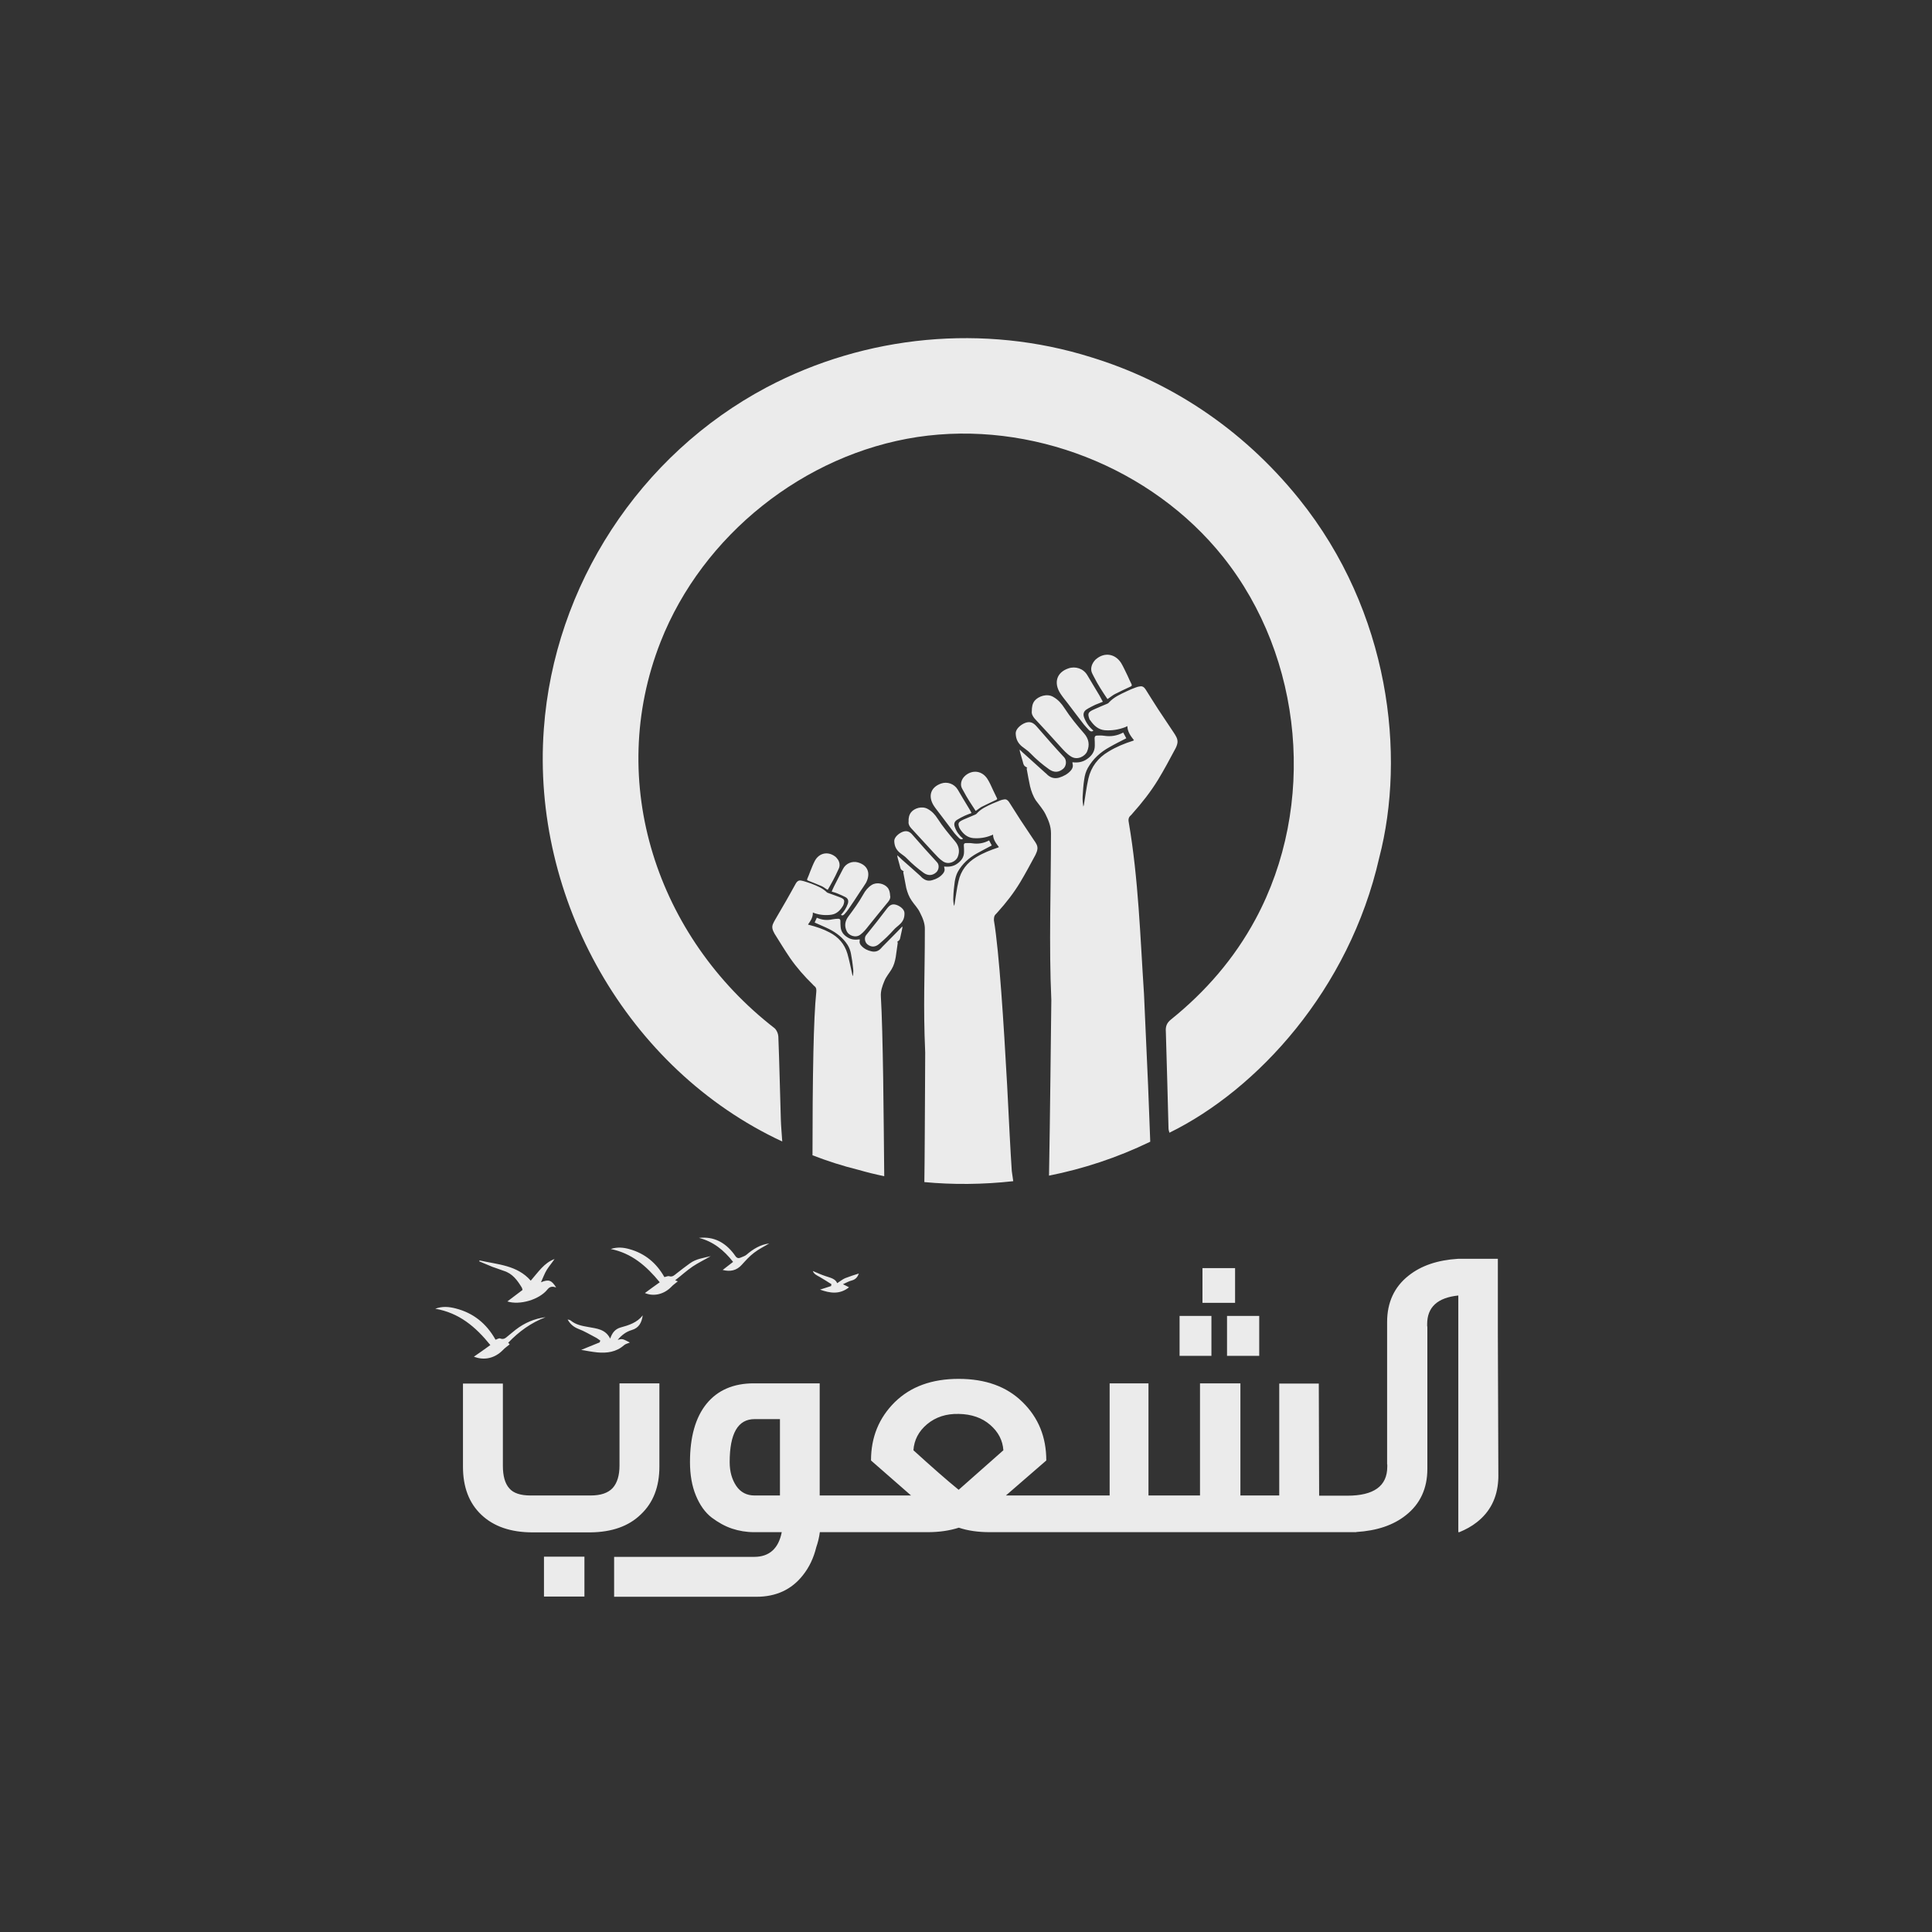<svg xmlns="http://www.w3.org/2000/svg" xmlns:xlink="http://www.w3.org/1999/xlink" width="150px" height="150px" viewBox="0 0 150 150"><rect x="0" y="0" width="150" height="150" fill="#333333" stroke="none"/><g id="surface1"><path style=" stroke:none;fill-rule:nonzero;fill:rgb(92.157%,92.157%,92.157%);fill-opacity:1;" d="M 60.734 88.625 C 60.695 88 60.641 87.473 60.625 86.945 C 60.555 84.793 60.516 82.625 60.43 80.473 C 60.418 80.266 60.32 80.016 60.168 79.859 C 60.152 79.848 60.141 79.832 60.125 79.82 C 51.043 72.777 46.984 60.766 51.293 49.82 C 54.555 41.543 62.43 35.266 71.223 33.93 C 80.016 32.609 89.402 36.277 94.957 43.234 C 101.207 51.07 102.234 62.555 97.473 71.375 C 95.832 74.418 93.609 76.984 90.918 79.152 C 90.582 79.418 90.484 79.695 90.516 80.109 C 90.598 82.609 90.652 85.109 90.723 87.609 C 90.723 87.723 90.766 87.82 90.793 87.945 C 97.598 84.609 104.75 76.859 107.082 66.598 C 109.152 58.652 107.93 47.516 100.859 38.734 C 96.375 33.168 90.707 29.57 84.707 27.734 C 76.402 25.125 67.223 26 59.527 30.07 C 49.668 35.293 43.027 45.473 42.223 56.598 C 41.25 69.777 48.695 83.027 60.734 88.625 Z M 87.777 63.32 C 87.832 63.277 87.875 63.223 87.918 63.168 C 88.652 62.348 89.332 61.484 89.902 60.555 C 90.375 59.777 90.805 58.973 91.234 58.168 C 91.32 58.016 91.391 57.848 91.418 57.668 C 91.457 57.359 91.277 57.109 91.125 56.875 C 90.734 56.277 90.32 55.68 89.93 55.082 C 89.598 54.57 89.277 54.055 88.945 53.527 C 88.832 53.359 88.707 53.25 88.5 53.293 C 88.391 53.305 88.277 53.332 88.18 53.375 C 87.945 53.457 87.707 53.555 87.484 53.668 C 86.984 53.902 86.473 54.125 86.082 54.555 C 86.055 54.598 86 54.625 85.957 54.641 C 85.625 54.777 85.293 54.918 84.957 55.07 C 84.484 55.277 84.43 55.391 84.57 55.793 C 84.582 55.848 84.609 55.891 84.652 55.93 C 84.93 56.332 85.277 56.652 85.777 56.695 C 86.32 56.734 86.848 56.652 87.359 56.457 C 87.418 56.43 87.473 56.402 87.527 56.375 C 87.543 56.832 87.793 57.152 88.043 57.473 C 88.016 57.484 87.984 57.5 87.957 57.516 C 87.305 57.723 86.668 57.984 86.07 58.348 C 85.25 58.832 84.707 59.543 84.5 60.457 C 84.348 61.125 84.266 61.82 84.152 62.5 C 84.141 62.543 84.125 62.582 84.109 62.625 C 84.07 62.359 84.043 62.109 84.055 61.859 C 84.082 61.402 84.109 60.945 84.18 60.5 C 84.223 60.195 84.305 59.902 84.457 59.625 C 84.859 58.918 85.43 58.402 86.125 58.016 C 86.555 57.766 87.016 57.543 87.445 57.32 C 87.375 57.18 87.293 57.027 87.207 56.875 C 86.734 57.125 86.25 57.207 85.723 57.125 C 85.543 57.098 85.348 57.098 85.168 57.109 C 85.043 57.109 84.984 57.18 84.984 57.32 C 85 57.516 85 57.695 85 57.891 C 85 58.348 84.766 58.68 84.402 58.93 C 84.07 59.168 83.68 59.234 83.266 59.18 C 83.266 59.234 83.266 59.266 83.277 59.305 C 83.332 59.5 83.266 59.68 83.141 59.82 C 82.902 60.098 82.582 60.266 82.234 60.375 C 81.945 60.457 81.668 60.418 81.418 60.234 C 81.32 60.168 81.25 60.07 81.152 60 C 80.641 59.527 80.109 59.07 79.598 58.598 C 79.445 58.473 79.305 58.332 79.168 58.195 C 79.168 58.277 79.18 58.359 79.207 58.43 C 79.277 58.652 79.332 58.891 79.402 59.109 C 79.43 59.223 79.457 59.348 79.516 59.43 C 79.57 59.516 79.695 59.555 79.766 59.609 C 79.707 59.609 79.707 59.668 79.723 59.75 C 79.805 60.18 79.875 60.609 79.973 61.043 C 80.07 61.43 80.207 61.82 80.43 62.152 C 80.68 62.5 80.973 62.82 81.168 63.207 C 81.402 63.68 81.598 64.141 81.598 64.695 C 81.598 68.973 81.43 73.375 81.625 77.641 C 81.625 77.68 81.598 80.375 81.555 83.609 C 81.527 86.18 81.484 89.082 81.445 91.277 C 84.082 90.75 86.734 89.891 89.305 88.641 C 89.207 85.82 89.07 82.57 88.957 80.25 C 88.875 78.457 88.82 77.223 88.82 77.18 C 88.527 72.75 88.391 68.25 87.641 63.875 C 87.598 63.68 87.598 63.473 87.777 63.32 Z M 80.332 54.402 C 80.152 54.625 80.109 54.902 80.109 55.223 C 80.082 55.43 80.18 55.609 80.332 55.793 C 81 56.5 81.652 57.223 82.305 57.945 C 82.57 58.234 82.82 58.527 83.152 58.734 C 83.652 59.055 84.25 58.707 84.402 58.348 C 84.625 57.832 84.527 57.359 84.18 56.957 C 83.625 56.32 83.098 55.68 82.641 54.973 C 82.418 54.625 82.152 54.32 81.777 54.109 C 81.293 53.82 80.625 54.055 80.332 54.402 Z M 82.957 51.891 C 82.016 52.207 81.805 53.027 82.32 53.832 C 82.5 54.109 82.707 54.359 82.902 54.609 C 83.32 55.152 83.723 55.707 84.152 56.25 C 84.277 56.402 84.418 56.543 84.555 56.695 C 84.668 56.805 84.793 56.82 84.891 56.723 C 84.57 56.457 84.332 56.125 84.18 55.734 C 84.07 55.457 84.125 55.234 84.359 55.082 C 84.57 54.945 84.805 54.832 85.027 54.723 C 85.223 54.641 85.418 54.57 85.625 54.484 C 85.527 54.305 85.445 54.141 85.348 53.973 C 85.043 53.457 84.723 52.945 84.418 52.418 C 84.109 51.902 83.5 51.707 82.957 51.891 Z M 79.598 56.125 C 79.234 56.266 78.848 56.609 78.859 56.945 C 78.875 57.418 79.055 57.707 79.332 57.945 C 79.555 58.125 79.805 58.277 80 58.484 C 80.445 58.945 80.918 59.348 81.445 59.723 C 81.832 60 82.207 59.984 82.555 59.68 C 82.793 59.473 82.832 59.043 82.625 58.805 C 81.902 58.027 81.195 57.223 80.5 56.418 C 80.234 56.109 79.984 55.984 79.598 56.125 Z M 85.984 54.277 C 86.043 54.234 86.082 54.207 86.125 54.18 C 86.266 54.082 86.402 53.973 86.555 53.891 C 86.957 53.68 87.359 53.5 87.777 53.305 C 87.859 53.266 87.902 53.223 87.848 53.109 C 87.734 52.902 87.641 52.668 87.543 52.457 C 87.375 52.125 87.234 51.793 87.043 51.473 C 86.582 50.75 85.75 50.625 85.109 51.168 C 85.055 51.207 85.016 51.25 84.973 51.305 C 84.793 51.527 84.68 51.805 84.734 52.098 C 84.766 52.25 84.859 52.402 84.93 52.543 C 85.234 53.152 85.609 53.723 85.984 54.277 Z M 77.332 70.957 C 77.375 70.918 77.418 70.859 77.457 70.82 C 78.109 70.098 78.707 69.332 79.207 68.5 C 79.625 67.805 80 67.098 80.391 66.375 C 80.457 66.234 80.527 66.082 80.543 65.93 C 80.582 65.668 80.43 65.445 80.277 65.234 C 79.93 64.707 79.57 64.18 79.223 63.652 C 78.93 63.195 78.641 62.734 78.348 62.277 C 78.25 62.141 78.141 62.027 77.945 62.07 C 77.848 62.082 77.75 62.109 77.668 62.141 C 77.457 62.223 77.25 62.305 77.055 62.391 C 76.609 62.598 76.152 62.793 75.82 63.18 C 75.793 63.207 75.75 63.234 75.707 63.25 C 75.418 63.375 75.109 63.5 74.82 63.625 C 74.402 63.82 74.348 63.902 74.484 64.266 C 74.5 64.305 74.527 64.348 74.555 64.391 C 74.793 64.75 75.109 65.027 75.555 65.07 C 76.027 65.109 76.516 65.043 76.957 64.859 C 77.016 64.848 77.055 64.82 77.098 64.793 C 77.109 65.195 77.332 65.473 77.555 65.766 C 77.527 65.777 77.5 65.793 77.484 65.805 C 76.902 66 76.332 66.223 75.805 66.543 C 75.082 66.973 74.598 67.598 74.418 68.418 C 74.277 69.016 74.207 69.625 74.109 70.223 C 74.109 70.266 74.082 70.293 74.07 70.332 C 74.027 70.109 74 69.891 74.016 69.668 C 74.027 69.266 74.07 68.859 74.125 68.457 C 74.168 68.195 74.234 67.93 74.359 67.695 C 74.707 67.07 75.223 66.609 75.832 66.266 C 76.223 66.043 76.625 65.848 77 65.641 C 76.93 65.516 76.859 65.375 76.793 65.25 C 76.375 65.473 75.945 65.543 75.484 65.473 C 75.32 65.445 75.152 65.457 74.984 65.457 C 74.875 65.457 74.82 65.527 74.832 65.641 C 74.848 65.805 74.848 65.973 74.848 66.141 C 74.848 66.543 74.641 66.832 74.32 67.055 C 74.027 67.266 73.68 67.32 73.305 67.277 C 73.305 67.32 73.305 67.348 73.32 67.391 C 73.375 67.57 73.305 67.723 73.195 67.848 C 72.984 68.098 72.695 68.25 72.391 68.332 C 72.125 68.418 71.891 68.375 71.668 68.207 C 71.582 68.152 71.516 68.07 71.445 68 C 70.984 67.582 70.527 67.18 70.055 66.766 C 69.93 66.652 69.805 66.527 69.668 66.402 C 69.668 66.484 69.68 66.543 69.695 66.609 C 69.75 66.805 69.805 67.016 69.859 67.207 C 69.891 67.305 69.902 67.418 69.957 67.5 C 70.016 67.57 70.109 67.609 70.18 67.668 C 70.125 67.668 70.125 67.723 70.141 67.793 C 70.223 68.168 70.277 68.555 70.359 68.93 C 70.445 69.277 70.57 69.625 70.777 69.918 C 70.984 70.234 71.266 70.5 71.43 70.859 C 71.641 71.277 71.82 71.695 71.805 72.168 C 71.805 75.957 71.668 77.93 71.832 81.707 C 71.832 81.707 71.832 82.793 71.82 84.277 C 71.805 86.734 71.793 90.277 71.766 91.777 C 73.957 91.984 76.293 91.973 78.668 91.707 C 78.625 91.348 78.555 90.984 78.555 90.918 C 78.457 89.484 78.332 87.027 78.195 84.277 C 77.93 79.516 77.582 73.918 77.168 71.457 C 77.168 71.277 77.168 71.098 77.332 70.957 Z M 70.734 63.07 C 70.582 63.266 70.527 63.516 70.543 63.793 C 70.516 63.973 70.598 64.141 70.734 64.293 C 71.32 64.93 71.902 65.555 72.484 66.195 C 72.723 66.445 72.945 66.707 73.234 66.891 C 73.68 67.168 74.207 66.875 74.348 66.555 C 74.543 66.098 74.457 65.68 74.152 65.32 C 73.668 64.75 73.195 64.18 72.793 63.555 C 72.598 63.25 72.359 62.984 72.027 62.805 C 71.582 62.555 70.984 62.75 70.734 63.07 Z M 73.07 60.832 C 72.234 61.125 72.043 61.832 72.5 62.555 C 72.652 62.793 72.848 63.016 73.016 63.25 C 73.375 63.734 73.75 64.223 74.109 64.695 C 74.223 64.832 74.348 64.957 74.473 65.082 C 74.57 65.18 74.695 65.195 74.766 65.109 C 74.484 64.875 74.266 64.582 74.141 64.234 C 74.043 63.984 74.082 63.793 74.305 63.652 C 74.5 63.527 74.695 63.43 74.902 63.332 C 75.07 63.25 75.25 63.195 75.43 63.125 C 75.348 62.973 75.277 62.82 75.18 62.68 C 74.902 62.223 74.625 61.766 74.359 61.305 C 74.082 60.848 73.543 60.668 73.07 60.832 Z M 70.082 64.582 C 69.766 64.707 69.418 65.016 69.43 65.305 C 69.445 65.734 69.609 65.984 69.848 66.195 C 70.043 66.359 70.266 66.484 70.43 66.668 C 70.82 67.07 71.25 67.43 71.707 67.766 C 72.043 68 72.391 68 72.695 67.723 C 72.902 67.527 72.945 67.152 72.75 66.945 C 72.109 66.25 71.473 65.543 70.859 64.832 C 70.652 64.582 70.43 64.457 70.082 64.582 Z M 75.75 62.957 C 75.805 62.93 75.832 62.902 75.875 62.875 C 76 62.793 76.125 62.68 76.25 62.625 C 76.609 62.445 76.973 62.277 77.332 62.109 C 77.418 62.07 77.445 62.027 77.391 61.945 C 77.293 61.75 77.207 61.555 77.109 61.359 C 76.973 61.07 76.848 60.766 76.668 60.484 C 76.266 59.848 75.527 59.734 74.957 60.207 C 74.918 60.25 74.875 60.293 74.832 60.332 C 74.668 60.527 74.582 60.777 74.625 61.027 C 74.652 61.168 74.734 61.293 74.805 61.418 C 75.082 61.945 75.418 62.457 75.75 62.957 Z M 69.832 72.973 C 69.891 72.902 69.891 72.793 69.918 72.695 C 69.957 72.5 70 72.32 70.043 72.125 C 70.055 72.07 70.07 72 70.055 71.93 C 69.945 72.043 69.832 72.168 69.723 72.277 C 69.32 72.68 68.918 73.098 68.516 73.5 C 68.445 73.57 68.391 73.652 68.32 73.707 C 68.125 73.875 67.902 73.918 67.652 73.859 C 67.359 73.793 67.098 73.668 66.891 73.445 C 66.777 73.332 66.707 73.195 66.75 73.027 C 66.75 73 66.75 72.973 66.75 72.93 C 66.402 72.984 66.082 72.957 65.805 72.777 C 65.5 72.598 65.293 72.332 65.266 71.957 C 65.25 71.805 65.25 71.652 65.25 71.5 C 65.25 71.391 65.195 71.332 65.098 71.332 C 64.945 71.332 64.793 71.348 64.641 71.375 C 64.207 71.473 63.805 71.43 63.418 71.25 C 63.359 71.375 63.305 71.5 63.25 71.625 C 63.609 71.793 64 71.945 64.359 72.125 C 64.945 72.418 65.445 72.805 65.805 73.359 C 65.945 73.582 66.027 73.82 66.07 74.055 C 66.141 74.418 66.195 74.793 66.234 75.168 C 66.266 75.375 66.25 75.582 66.223 75.793 C 66.207 75.766 66.195 75.723 66.18 75.695 C 66.055 75.141 65.945 74.582 65.793 74.043 C 65.57 73.293 65.098 72.75 64.402 72.391 C 63.902 72.125 63.359 71.945 62.805 71.805 C 62.777 71.805 62.766 71.793 62.734 71.777 C 62.93 71.5 63.125 71.223 63.109 70.848 C 63.152 70.859 63.207 70.891 63.25 70.902 C 63.68 71.043 64.125 71.082 64.555 71.016 C 64.957 70.957 65.234 70.68 65.445 70.332 C 65.473 70.293 65.484 70.25 65.5 70.207 C 65.598 69.875 65.555 69.793 65.152 69.641 C 64.875 69.527 64.598 69.445 64.305 69.332 C 64.266 69.32 64.223 69.305 64.195 69.277 C 63.859 68.945 63.43 68.777 63 68.609 C 62.805 68.543 62.609 68.473 62.418 68.418 C 62.332 68.391 62.234 68.375 62.152 68.359 C 61.984 68.348 61.875 68.445 61.793 68.582 C 61.543 69.027 61.305 69.473 61.055 69.902 C 60.766 70.418 60.457 70.918 60.168 71.43 C 60.055 71.641 59.918 71.848 59.973 72.098 C 60 72.234 60.07 72.375 60.141 72.5 C 60.543 73.141 60.93 73.777 61.348 74.391 C 61.859 75.125 62.457 75.805 63.098 76.43 C 63.141 76.473 63.168 76.516 63.223 76.555 C 63.391 76.68 63.391 76.832 63.375 77.027 C 63.266 78.07 63.195 79.734 63.152 81.668 C 63.098 84.152 63.082 87.082 63.082 89.695 C 64.234 90.141 65.43 90.527 66.668 90.832 C 67.305 91.016 67.973 91.18 68.652 91.32 C 68.625 89 68.609 86.234 68.57 83.707 C 68.527 81.07 68.473 78.707 68.391 77.391 C 68.359 76.945 68.5 76.555 68.668 76.152 C 68.805 75.82 69.043 75.555 69.223 75.25 C 69.402 74.957 69.484 74.641 69.543 74.32 C 69.598 73.957 69.641 73.609 69.695 73.25 C 69.707 73.18 69.695 73.141 69.652 73.141 C 69.695 73.082 69.793 73.043 69.832 72.973 Z M 65.859 71.168 C 65.598 71.516 65.543 71.918 65.75 72.32 C 65.891 72.609 66.402 72.859 66.793 72.57 C 67.055 72.375 67.25 72.125 67.445 71.875 C 67.945 71.25 68.445 70.641 68.957 70.016 C 69.082 69.859 69.152 69.707 69.109 69.543 C 69.098 69.277 69.043 69.055 68.891 68.891 C 68.641 68.609 68.082 68.457 67.68 68.707 C 67.391 68.891 67.18 69.152 67.016 69.457 C 66.68 70.055 66.277 70.609 65.859 71.168 Z M 66.609 66.957 C 66.168 66.832 65.668 67.027 65.445 67.473 C 65.223 67.918 64.984 68.348 64.766 68.793 C 64.695 68.93 64.641 69.07 64.57 69.223 C 64.75 69.277 64.918 69.32 65.07 69.391 C 65.266 69.473 65.457 69.555 65.641 69.652 C 65.848 69.766 65.902 69.945 65.82 70.18 C 65.707 70.5 65.527 70.777 65.293 71.027 C 65.359 71.098 65.473 71.082 65.555 70.984 C 65.668 70.859 65.777 70.734 65.859 70.609 C 66.18 70.152 66.484 69.68 66.793 69.207 C 66.945 68.984 67.098 68.766 67.234 68.543 C 67.609 67.832 67.402 67.18 66.609 66.957 Z M 69.582 70.25 C 69.266 70.152 69.07 70.277 68.875 70.527 C 68.348 71.223 67.805 71.918 67.25 72.598 C 67.082 72.793 67.141 73.152 67.348 73.32 C 67.641 73.555 67.957 73.543 68.25 73.293 C 68.652 72.957 69.027 72.598 69.375 72.207 C 69.527 72.027 69.723 71.902 69.891 71.734 C 70.098 71.527 70.234 71.293 70.223 70.891 C 70.223 70.609 69.891 70.348 69.582 70.25 Z M 64.82 66.484 C 64.266 66.082 63.598 66.223 63.266 66.832 C 63.125 67.098 63.016 67.391 62.902 67.668 C 62.832 67.848 62.766 68.043 62.68 68.223 C 62.641 68.305 62.668 68.348 62.75 68.375 C 63.098 68.516 63.43 68.641 63.777 68.793 C 63.902 68.848 64.016 68.93 64.141 69.016 C 64.168 69.043 64.207 69.055 64.266 69.082 C 64.543 68.609 64.82 68.109 65.043 67.609 C 65.098 67.484 65.168 67.375 65.18 67.234 C 65.207 67 65.109 66.766 64.945 66.598 C 64.902 66.543 64.859 66.516 64.82 66.484 Z M 51.195 113.859 L 51.195 107.402 L 48.098 107.402 L 48.098 113.777 C 48.098 114.555 47.918 115.141 47.57 115.527 C 47.207 115.918 46.641 116.109 45.848 116.109 L 41.195 116.109 C 40.418 116.109 39.859 115.93 39.543 115.555 C 39.207 115.18 39.043 114.598 39.043 113.793 L 39.043 107.418 L 35.945 107.418 L 35.945 113.875 C 35.945 115.457 36.418 116.707 37.375 117.609 C 38.332 118.516 39.652 118.973 41.359 118.973 L 45.832 118.973 C 47.5 118.957 48.805 118.5 49.75 117.582 C 50.723 116.668 51.195 115.43 51.195 113.859 Z M 42.234 123.957 L 45.375 123.957 L 45.375 120.859 L 42.234 120.859 Z M 95.891 98.457 L 93.359 98.457 L 93.359 101.152 L 95.891 101.152 Z M 91.582 105.266 L 94.055 105.266 L 94.055 102.168 L 91.582 102.168 Z M 97.766 102.168 L 95.266 102.168 L 95.266 105.266 L 97.766 105.266 Z M 116.293 103.527 L 116.293 97.734 L 113.195 97.734 C 111.609 97.832 110.332 98.266 109.359 99.043 C 108.25 99.918 107.695 101.125 107.695 102.641 L 107.695 113.695 L 107.707 113.695 L 107.707 113.875 C 107.707 115.375 106.668 116.125 104.598 116.125 L 102.418 116.125 L 102.391 107.418 L 99.32 107.418 L 99.32 116.109 L 96.305 116.109 L 96.305 107.402 L 93.168 107.402 L 93.168 116.109 L 89.168 116.109 L 89.168 107.402 L 86.152 107.402 L 86.152 116.109 L 78.098 116.109 L 81.234 113.391 C 81.234 111.57 80.625 110.07 79.391 108.859 C 78.168 107.652 76.516 107.055 74.43 107.055 C 72.348 107.055 70.707 107.652 69.473 108.859 C 68.25 110.07 67.625 111.57 67.625 113.391 L 70.734 116.109 L 63.641 116.109 L 63.641 107.402 L 58.527 107.402 C 56.945 107.402 55.723 107.93 54.859 108.984 C 54 110.043 53.57 111.555 53.57 113.516 C 53.57 114.5 53.723 115.375 54.027 116.109 C 54.332 116.848 54.734 117.418 55.25 117.82 C 55.766 118.207 56.293 118.5 56.832 118.68 C 57.375 118.859 57.945 118.957 58.543 118.957 L 60.695 118.957 C 60.445 120.234 59.723 120.875 58.555 120.875 L 47.68 120.875 L 47.68 123.973 L 58.734 123.973 C 60.25 123.973 61.457 123.418 62.332 122.305 C 62.82 121.695 63.168 120.973 63.375 120.125 C 63.5 119.766 63.598 119.375 63.652 118.957 L 72.027 118.957 C 72.891 118.957 73.695 118.848 74.445 118.609 C 75.152 118.848 75.957 118.957 76.848 118.957 L 105.305 118.957 L 105.305 118.945 C 106.891 118.848 108.18 118.418 109.152 117.641 C 110.266 116.766 110.82 115.555 110.82 114.043 L 110.82 102.984 L 110.805 102.984 L 110.805 102.805 C 110.805 101.484 111.609 100.75 113.223 100.582 L 113.223 118.957 L 113.305 118.957 C 113.805 118.75 114.266 118.5 114.668 118.18 C 115.695 117.375 116.234 116.293 116.32 114.945 C 116.332 114.82 116.332 114.707 116.332 114.582 Z M 60.555 116.109 L 58.582 116.109 C 57.973 116.109 57.5 115.859 57.168 115.375 C 56.832 114.875 56.652 114.266 56.652 113.516 C 56.652 111.293 57.293 110.18 58.582 110.18 L 60.555 110.18 Z M 74.43 115.668 C 73.457 114.875 72.293 113.848 70.918 112.598 C 70.973 111.805 71.32 111.125 71.984 110.57 C 72.652 110.016 73.473 109.75 74.445 109.777 C 75.43 109.793 76.25 110.082 76.875 110.625 C 77.516 111.18 77.848 111.832 77.902 112.598 Z M 38.07 104.43 C 37.609 104.766 37.195 105.055 36.793 105.332 C 37.609 105.652 38.43 105.445 39.043 104.82 C 39.195 104.652 39.391 104.527 39.57 104.375 C 39.555 104.359 39.516 104.305 39.457 104.25 C 40.293 103.375 41.234 102.695 42.359 102.266 C 41.5 102.375 40.723 102.707 40.043 103.234 C 39.875 103.359 39.707 103.516 39.543 103.641 C 39.332 103.793 39.168 104.055 38.832 103.918 C 38.75 103.875 38.609 103.973 38.473 104.016 C 37.777 102.766 36.75 101.93 35.359 101.582 C 34.859 101.457 34.359 101.402 33.793 101.609 C 35.652 101.93 36.93 103.016 38.07 104.43 Z M 39.109 98.668 C 39.793 98.875 40.168 99.402 40.516 99.973 C 40.543 100.016 40.543 100.07 40.57 100.152 C 40.168 100.457 39.777 100.75 39.391 101.043 C 40.332 101.348 41.875 100.918 42.516 100.098 C 42.707 99.859 42.93 99.875 43.18 99.957 C 42.82 99.391 42.609 99.305 42 99.555 C 42.168 99.195 42.277 98.875 42.457 98.582 C 42.641 98.293 42.859 98.043 43.055 97.75 C 42.234 98.055 41.793 98.766 41.207 99.43 C 40.152 98.223 38.641 98.18 37.234 97.859 C 37.223 97.891 37.223 97.902 37.207 97.93 C 37.555 98.07 37.891 98.223 38.234 98.359 C 38.516 98.445 38.805 98.57 39.109 98.668 Z M 49.043 103.266 C 49.625 103.098 49.82 102.668 49.902 102.125 C 49.457 102.695 48.82 102.891 48.168 103.07 C 47.75 103.195 47.527 103.484 47.375 103.93 C 47 103.18 46.32 103.152 45.668 103.027 C 45.195 102.945 44.723 102.859 44.332 102.543 C 44.266 102.484 44.168 102.457 44.07 102.445 C 44.266 102.793 44.516 103.016 44.891 103.168 C 45.375 103.348 45.82 103.625 46.277 103.859 C 46.391 103.918 46.5 104.016 46.609 104.082 C 46.598 104.125 46.57 104.18 46.555 104.223 C 46.082 104.418 45.609 104.609 45.125 104.805 C 45.527 104.875 45.957 104.957 46.375 105 C 47.125 105.07 47.848 104.973 48.445 104.445 C 48.57 104.332 48.75 104.305 48.902 104.234 C 48.32 103.93 48.32 103.93 47.957 104.027 C 48.277 103.641 48.625 103.391 49.043 103.266 Z M 55.18 97.527 C 54.625 97.668 54.043 97.734 53.57 98.082 C 53.223 98.332 52.875 98.598 52.543 98.859 C 52.359 99 52.223 99.168 51.945 99.082 C 51.848 99.055 51.734 99.125 51.582 99.152 C 50.973 98.07 50.082 97.32 48.875 96.984 C 48.402 96.848 47.918 96.805 47.418 96.973 C 49.027 97.293 50.18 98.277 51.223 99.555 C 50.805 99.859 50.418 100.125 50.07 100.391 C 50.75 100.68 51.555 100.5 52.141 99.891 C 52.266 99.75 52.43 99.652 52.625 99.484 C 52.598 99.473 52.527 99.445 52.418 99.402 C 52.918 99.016 53.32 98.641 53.777 98.332 C 54.207 98.043 54.707 97.805 55.18 97.527 Z M 57.609 98.18 C 57.902 97.859 58.195 97.527 58.543 97.266 C 58.902 96.984 59.332 96.777 59.723 96.543 C 59.043 96.625 58.473 96.973 57.957 97.418 C 57.832 97.527 57.652 97.57 57.5 97.641 C 57.195 97.777 57.109 97.516 56.973 97.348 C 56.293 96.457 55.418 95.984 54.266 96.109 C 55.375 96.391 56.195 97.055 56.918 97.973 C 56.641 98.18 56.391 98.375 56.109 98.598 C 56.695 98.75 57.195 98.652 57.609 98.18 Z M 66.68 98.875 C 66.332 98.984 65.973 99.098 65.625 99.234 C 65.418 99.32 65.223 99.484 65 99.625 C 64.859 99.277 64.473 99.207 64.109 99.082 C 63.766 98.973 63.445 98.82 63.109 98.68 C 63.18 98.902 63.402 99.016 63.641 99.141 C 63.957 99.32 64.25 99.516 64.555 99.707 C 64.543 99.75 64.527 99.793 64.527 99.848 C 64.25 99.945 63.957 100.027 63.668 100.125 C 64.43 100.402 65.195 100.527 65.918 99.945 C 65.793 99.875 65.641 99.805 65.445 99.707 C 65.68 99.609 65.891 99.473 66.125 99.418 C 66.457 99.332 66.598 99.109 66.68 98.875 Z M 66.68 98.875 "></path></g></svg>